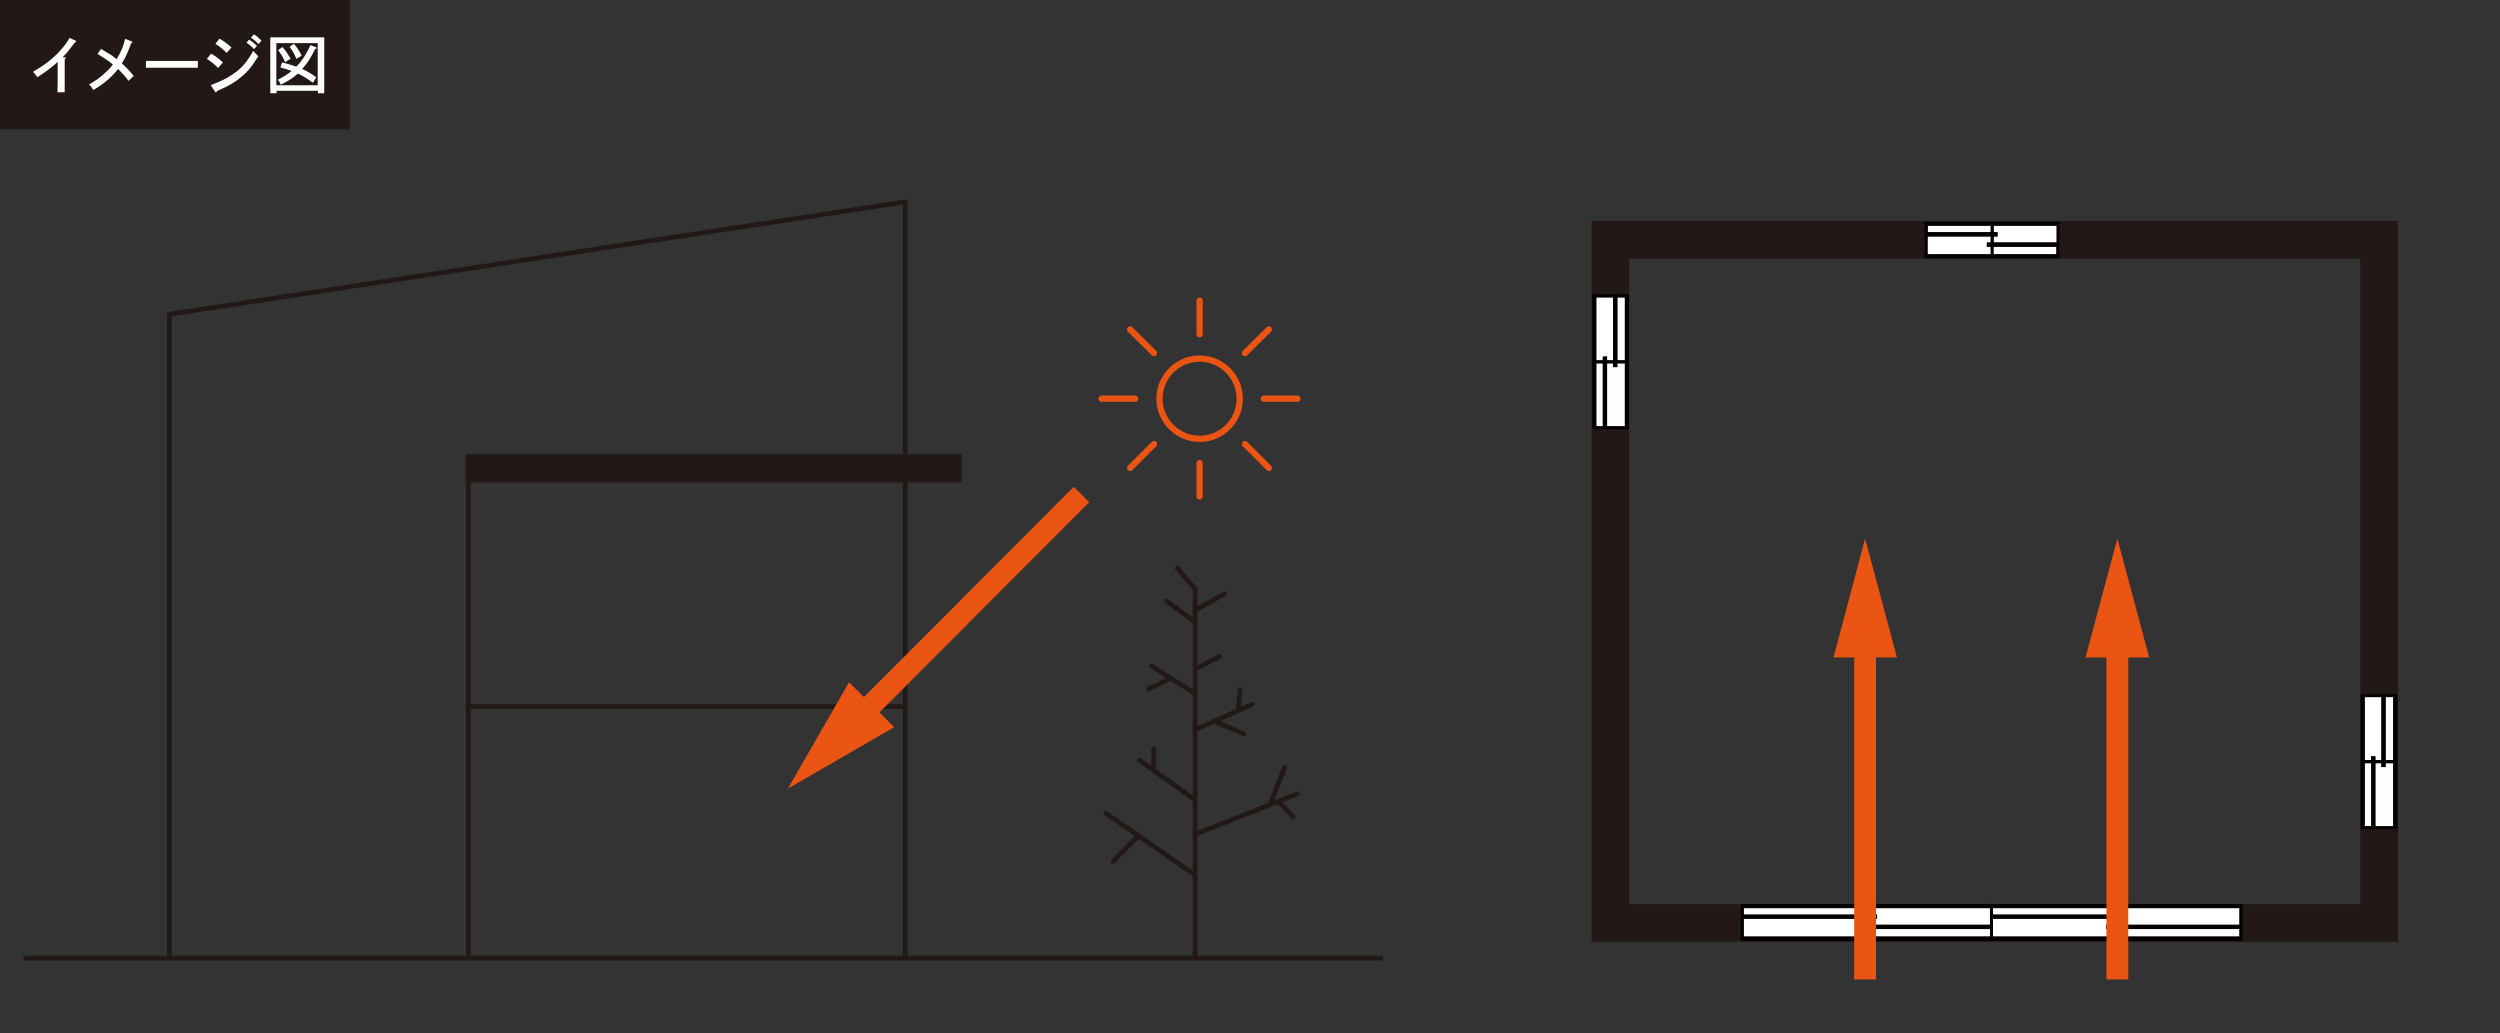 <?xml version="1.0" encoding="UTF-8"?>
<svg xmlns="http://www.w3.org/2000/svg" version="1.1" viewBox="0 0 997 412">
  <rect x="0" y="0" width="997" height="412" fill="#333333" stroke="none"/>
  <defs>
    <style>
      .cls-1 {
        fill: #ea5514;
      }

      .cls-2 {
        stroke-width: 2.5px;
      }

      .cls-2, .cls-3, .cls-4, .cls-5, .cls-6, .cls-7 {
        fill: none;
      }

      .cls-2, .cls-3, .cls-6 {
        stroke-linejoin: round;
      }

      .cls-2, .cls-6 {
        stroke-linecap: round;
      }

      .cls-2, .cls-7 {
        stroke: #ea5514;
      }

      .cls-8 {
        fill: #fff;
      }

      .cls-3, .cls-4, .cls-5, .cls-6 {
        stroke: #221815;
      }

      .cls-3, .cls-6 {
        stroke-width: 1.9px;
      }

      .cls-4 {
        stroke-width: 11.2px;
      }

      .cls-4, .cls-5, .cls-7 {
        stroke-miterlimit: 10;
      }

      .cls-5 {
        stroke-width: 15px;
      }

      .cls-9 {
        fill: #221815;
      }

      .cls-7 {
        stroke-width: 8.7px;
      }

      .cls-10 {
        fill: #040000;
      }
    </style>
  </defs>
  <!-- Generator: Adobe Illustrator 28.7.3, SVG Export Plug-In . SVG Version: 1.2.0 Build 164)  -->
  <g>
    <g id="_レイヤー_1" data-name="レイヤー_1">
      <g>
        <rect class="cls-5" x="642.2" y="95.6" width="306.6" height="272.5"/>
        <polygon class="cls-8" points="793.9 98.4 792.3 98.4 792.3 96.7 793.9 96.7 793.9 94.3 768.7 94.3 768.7 101.4 793.9 101.4 793.9 98.4"/>
        <polygon class="cls-8" points="795 92.6 796.6 92.6 796.6 94.3 795 94.3 795 96.7 820.2 96.7 820.2 90 795 90 795 92.6"/>
        <rect class="cls-8" x="768.7" y="90" width="25.2" height="2.6"/>
        <rect class="cls-8" x="795" y="98.4" width="25.1" height="3"/>
        <path class="cls-10" d="M795,103.1h26.3v-14.7h-53.8v14.7h27.5ZM820.2,96.7h-25.1v-2.4h1.5v-1.7h-1.5v-2.6h25.1v6.7ZM768.7,94.3h25.2v2.4h-1.5v1.7h1.5v3h-25.2v-7.1ZM793.9,92.6h-25.1v-2.6h25.1v2.6ZM795,98.4h25.1v3h-25.1v-3Z"/>
        <polygon class="cls-8" points="645 144.9 645 146.4 643.3 146.4 643.3 144.9 640.9 144.9 640.9 170 648 170 648 144.9 645 144.9"/>
        <polygon class="cls-8" points="639.2 143.7 639.2 142.2 640.9 142.2 640.9 143.7 643.3 143.7 643.3 118.6 636.6 118.6 636.6 143.7 639.2 143.7"/>
        <rect class="cls-8" x="636.6" y="144.9" width="2.6" height="25.1"/>
        <rect class="cls-8" x="645" y="118.6" width="3" height="25.1"/>
        <path class="cls-10" d="M649.7,143.7v-26.3h-14.7v53.8h14.7v-27.5ZM643.3,118.6v25.1h-2.4v-1.5h-1.7v1.5h-2.6v-25.1h6.7ZM640.9,170v-25.1h2.4v1.5h1.7v-1.5h3v25.1h-7.1ZM639.2,170h-2.6v-25.1h2.6v25.1ZM645,118.6h3v25.1h-3v-25.1Z"/>
        <polygon class="cls-8" points="951.4 304.3 951.4 305.9 949.7 305.9 949.7 304.3 947.3 304.3 947.3 329.5 954.4 329.5 954.4 304.3 951.4 304.3"/>
        <polygon class="cls-8" points="945.6 303.2 945.6 301.6 947.3 301.6 947.3 303.2 949.7 303.2 949.7 278 943.1 278 943.1 303.2 945.6 303.2"/>
        <rect class="cls-8" x="943.1" y="304.3" width="2.6" height="25.1"/>
        <rect class="cls-8" x="951.4" y="278" width="3" height="25.1"/>
        <path class="cls-10" d="M956.1,303.2v-26.3h-14.7v53.8h14.7v-27.5ZM949.7,278v25.1h-2.4v-1.5h-1.7v1.5h-2.6v-25.1h6.7ZM947.3,329.5v-25.1h2.4v1.5h1.7v-1.5h3v25.1h-7.1ZM945.6,329.5h-2.6v-25.1h2.6v25.1ZM951.4,278h3v25.1h-3v-25.1Z"/>
        <rect class="cls-8" x="745.2" y="370.5" width="48.5" height="3"/>
        <polygon class="cls-8" points="745.2 364.7 748.5 364.7 748.5 366.4 745.2 366.4 745.2 368.8 793.6 368.8 793.6 362.2 745.2 362.2 745.2 364.7"/>
        <polygon class="cls-8" points="743.9 370.5 740.5 370.5 740.5 368.8 743.9 368.8 743.9 366.4 695.4 366.4 695.4 373.5 743.9 373.5 743.9 370.5"/>
        <rect class="cls-8" x="695.4" y="362.2" width="48.5" height="2.6"/>
        <path class="cls-10" d="M745.2,375.2h49.7v-14.7h-100.7v14.7h51ZM793.7,368.8h-48.5v-2.4h3.4v-1.7h-3.4v-2.6h48.5v6.7ZM695.4,366.4h48.5v2.4h-3.4v1.7h3.4v3h-48.5v-7.1ZM743.9,364.7h-48.5v-2.6h48.5v2.6ZM745.2,370.5h48.5v3h-48.5v-3Z"/>
        <rect class="cls-8" x="844.6" y="370.5" width="48.5" height="3"/>
        <polygon class="cls-8" points="844.6 364.7 848 364.7 848 366.4 844.6 366.4 844.6 368.8 893.1 368.8 893.1 362.2 844.6 362.2 844.6 364.7"/>
        <polygon class="cls-8" points="843.3 370.5 839.9 370.5 839.9 368.8 843.3 368.8 843.3 366.4 794.8 366.4 794.8 373.5 843.3 373.5 843.3 370.5"/>
        <rect class="cls-8" x="794.8" y="362.2" width="48.5" height="2.6"/>
        <path class="cls-10" d="M844.6,375.2h49.7v-14.7h-100.7v14.7h51ZM893.1,368.8h-48.5v-2.4h3.4v-1.7h-3.4v-2.6h48.5v6.7ZM794.8,366.4h48.5v2.4h-3.4v1.7h3.4v3h-48.5v-7.1ZM843.3,364.7h-48.5v-2.6h48.5v2.6ZM844.6,370.5h48.5v3h-48.5v-3Z"/>
        <line class="cls-7" x1="743.8" y1="390.6" x2="743.8" y2="253.5"/>
        <polygon class="cls-1" points="756.5 262.2 743.8 214.8 731.2 262.2 756.5 262.2"/>
        <line class="cls-7" x1="844.4" y1="390.6" x2="844.4" y2="253.5"/>
        <polygon class="cls-1" points="857.1 262.2 844.4 214.8 831.7 262.2 857.1 262.2"/>
        <line class="cls-6" x1="10.2" y1="382.1" x2="550.8" y2="382.1"/>
        <polyline class="cls-6" points="361 382.1 361 80.5 67.6 125.3 67.6 382.1"/>
        <line class="cls-6" x1="186.8" y1="382.1" x2="186.8" y2="186.8"/>
        <line class="cls-3" x1="186.8" y1="281.8" x2="361.5" y2="281.8"/>
        <line class="cls-4" x1="185.7" y1="186.8" x2="383.5" y2="186.8"/>
        <polyline class="cls-6" points="476.6 381.7 476.6 234.9 469.5 226.6"/>
        <line class="cls-6" x1="476.6" y1="243.4" x2="488.4" y2="236.8"/>
        <line class="cls-6" x1="476.3" y1="247.8" x2="465.3" y2="239.8"/>
        <line class="cls-6" x1="477" y1="266.7" x2="486.4" y2="261.8"/>
        <line class="cls-6" x1="477.1" y1="290.8" x2="499.3" y2="280.9"/>
        <line class="cls-6" x1="476.4" y1="276.5" x2="459.2" y2="265.6"/>
        <line class="cls-6" x1="466.7" y1="270.6" x2="458.1" y2="274.7"/>
        <line class="cls-6" x1="484.4" y1="287.7" x2="496.1" y2="292.7"/>
        <line class="cls-6" x1="493.8" y1="282.7" x2="494.6" y2="275"/>
        <line class="cls-6" x1="476.3" y1="318.8" x2="454.3" y2="303.1"/>
        <line class="cls-6" x1="460.1" y1="307" x2="460.1" y2="298.7"/>
        <line class="cls-6" x1="477.1" y1="332.5" x2="517.4" y2="316.6"/>
        <line class="cls-6" x1="510.2" y1="320" x2="515.6" y2="325.7"/>
        <line class="cls-6" x1="506.7" y1="320.3" x2="512.3" y2="306.1"/>
        <path class="cls-6" d="M476.6,349c-1-.8-35.6-24.7-35.6-24.7"/>
        <line class="cls-6" x1="454.1" y1="333.2" x2="443.9" y2="343.5"/>
        <line class="cls-2" x1="478.4" y1="198" x2="478.4" y2="184.7"/>
        <path class="cls-2" d="M494.4,159c0,8.9-7.2,16-16,16s-16-7.2-16-16,7.2-16,16-16,16,7.2,16,16Z"/>
        <line class="cls-2" x1="478.4" y1="119.9" x2="478.4" y2="133.3"/>
        <line class="cls-2" x1="450.7" y1="131.4" x2="460.2" y2="140.8"/>
        <line class="cls-2" x1="439.3" y1="159" x2="452.7" y2="159"/>
        <line class="cls-2" x1="450.7" y1="186.6" x2="460.2" y2="177.1"/>
        <line class="cls-2" x1="506" y1="186.6" x2="496.5" y2="177.1"/>
        <line class="cls-2" x1="517.4" y1="159" x2="504" y2="159"/>
        <line class="cls-2" x1="506" y1="131.4" x2="496.5" y2="140.8"/>
        <rect class="cls-9" width="139.5" height="51.6"/>
        <path class="cls-8" d="M25.9,22.8c.2,0,.3.1.3.3s0,.3-.4.4c0,.8,0,1.7,0,3.6v5.3c0,1.8,0,3.6,0,4.4h-2.9c0-1,.1-1.9.1-4.4v-5.2c0-.7,0-1.8,0-2.5-2,1.9-5.1,4.2-8.1,6.1-.3-.5-.6-.9-.9-1.2-.4-.4-.6-.7-.8-1,4.4-2.5,7.8-5.1,10.6-8.2,2-2.2,3.5-4.2,3.9-5.3l2.4,1.1c.2,0,.3.2.3.3,0,.2-.1.3-.5.4-.3.4-3.2,4.1-3.3,4.2-.1.1-1.1,1.2-1.7,1.8h.9Z"/>
        <path class="cls-8" d="M51.3,32.3c-1.1-1.6-2.7-3.3-4.2-4.8-2.7,3.4-5.6,5.9-9.9,8.4-.6-1-.7-1.3-1.7-2.2,2.9-1.7,4.5-2.8,6.7-4.9,1.1-1,1.7-1.6,2.8-3.1-1.9-1.5-2.5-2-6.1-4.2l1.4-2c3.9,2.3,4.2,2.5,6.2,4.1,1.8-2.9,2.7-5.1,3.4-8.1l2.6,1c.2,0,.3.2.3.3,0,.2-.2.3-.5.5-.2.6-.4,1-.7,1.8-1,2.6-2,4.6-3,6.2,2,1.8,3.3,3.2,4.7,5l-2.1,2Z"/>
        <path class="cls-8" d="M78.9,27c-1.1,0-2.8,0-4,0h-12.7c-1.3,0-2.9,0-4,0v-2.7c1,0,2.7,0,4,0h12.7c1.1,0,2.9,0,4,0v2.7Z"/>
        <path class="cls-8" d="M84.2,21.4c2,1.2,2.6,1.6,4.7,3.5l-1.9,2.2c-1.5-1.5-2.6-2.4-4.5-3.6l1.7-2.1ZM84.1,33.9c3.9-1.4,6.3-2.6,8.9-4.4,3.5-2.4,5.2-4.4,8-9.2.9,1,1.3,1.5,2,2.1-2.1,3.4-3.2,4.9-5.1,6.8-2.1,2-4.4,3.7-7.1,5.1-1.1.6-2.1,1-4.3,2,0,.3-.2.5-.4.5s-.3-.1-.4-.3l-1.6-2.5ZM87.5,15.4c2,1.2,2.6,1.6,4.8,3.5l-1.9,2.2c-1.5-1.5-2.6-2.4-4.5-3.6l1.6-2.1ZM99.3,15.8c1.2.7,1.9,1.3,3.2,2.5l-1.2,1.3c-1.1-1.2-1.7-1.7-3-2.6l1.1-1.3ZM101.2,13.7c1.2.7,1.9,1.3,3.1,2.5l-1.2,1.4c-1.1-1.2-1.7-1.7-3-2.6l1.1-1.3Z"/>
        <path class="cls-8" d="M110.3,36.2v1h-2.5c0-1.3,0-1.3,0-5.9v-10.8c0-4.1,0-4.8,0-5.6,1.3,0,3.3,0,5,0h11.5c1.7,0,3.6,0,5,0,0,.9,0,1.7,0,5.6v10.8c0,3.7,0,4.6,0,5.9h-2.5v-1h-16.5ZM126.7,17.2h-16.5v16.8h16.5v-16.8ZM112.5,24.9c2.3.6,4.1,1.1,5.7,1.7,2.3-2.4,4-5,5.6-8.6l2.1.8c.3,0,.4.3.4.4s0,.2-.6.3c-1.8,3.7-3.2,5.8-5.2,8,1.9.8,3.6,1.9,5.6,3.3l-1.3,2.2c-3-2.1-4.1-2.8-5.9-3.6,0,0-.1,0-.2,0-1.7,1.6-3.3,2.6-6.7,4.4-.4-.9-.7-1.4-1.2-2,2.3-1.2,4-2.2,5.5-3.5-1.3-.5-2.7-.9-4.5-1.4l.7-2ZM112.7,18.8c1.4,1.7,1.9,2.4,3.2,4.6l-2.2,1.4c-.8-1.9-1.6-3.3-2.8-4.8l1.7-1.2ZM117.1,17.4c1.2,1.3,2,2.4,3.2,4.8l-2.1,1.3c-.9-2.2-1.5-3.2-2.7-4.8l1.6-1.2Z"/>
        <line class="cls-7" x1="431.3" y1="197.2" x2="341.5" y2="287.2"/>
        <polygon class="cls-1" points="338.6 272.1 314.2 314.5 356.6 290 338.6 272.1"/>
      </g>
    </g>
  </g>
</svg>